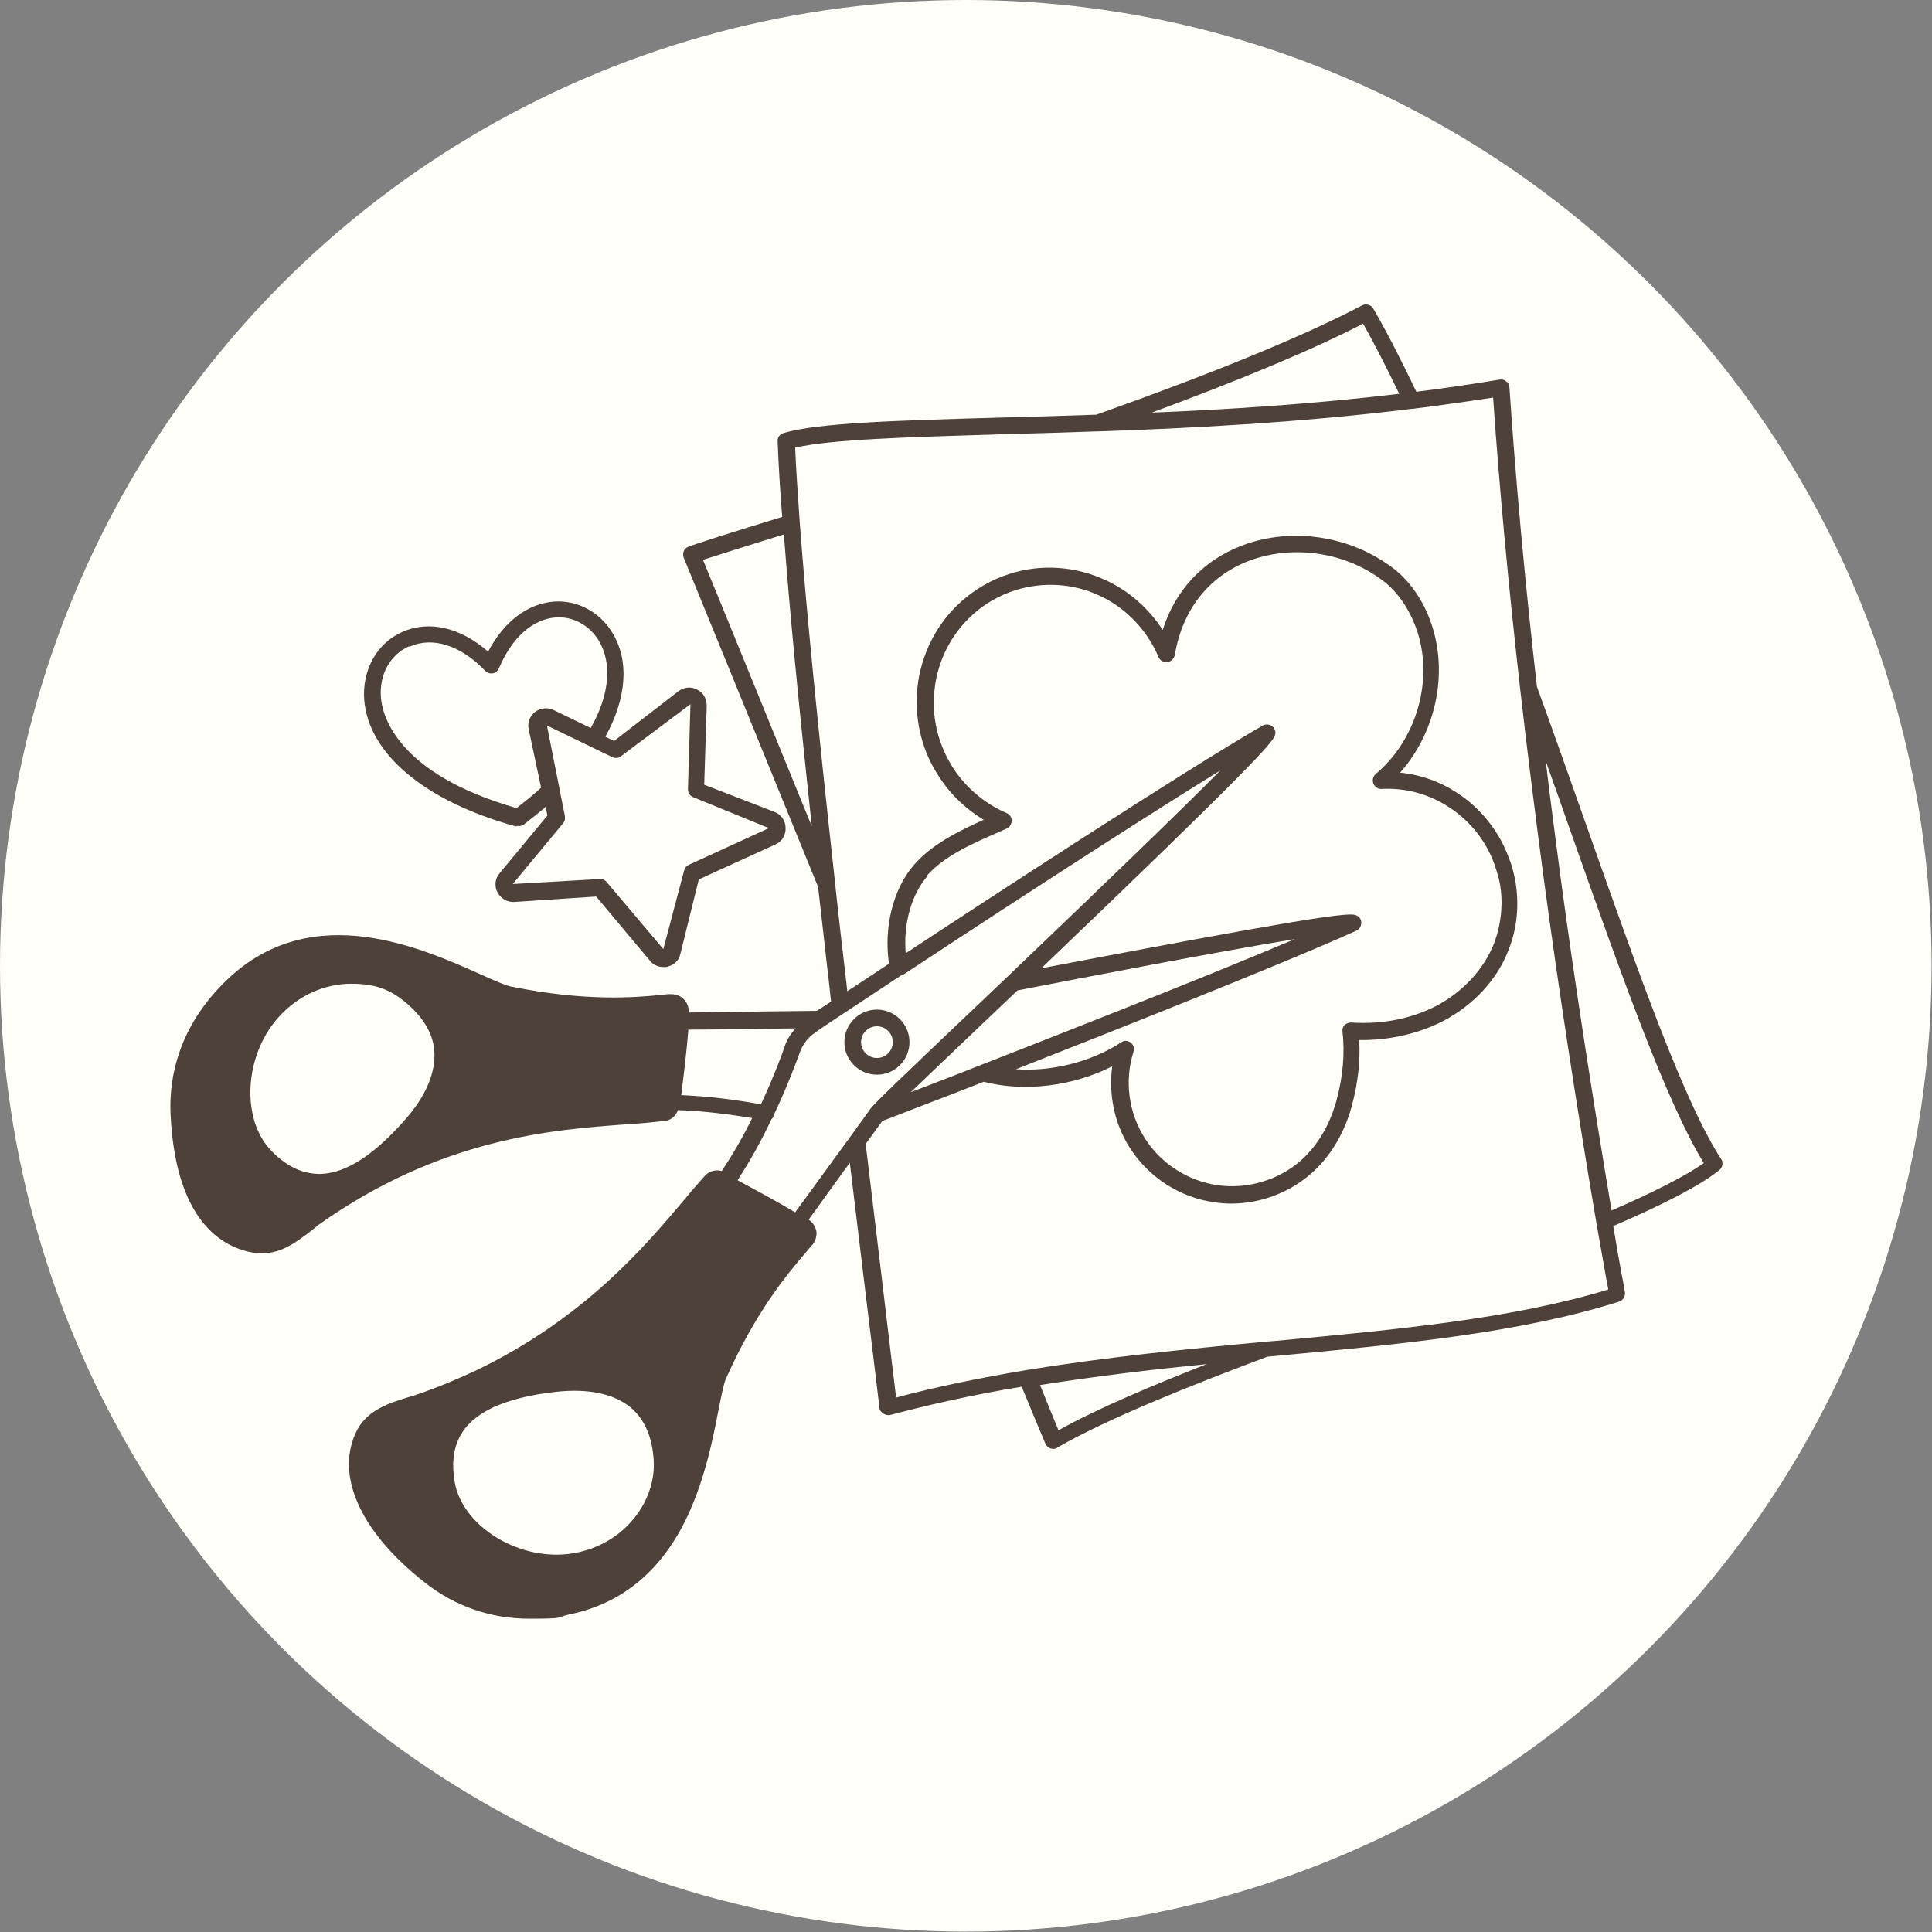 <?xml version="1.0" encoding="UTF-8"?>
<svg id="Layer_1" data-name="Layer 1" xmlns="http://www.w3.org/2000/svg" version="1.1" viewBox="0 0 463.1 463.1">
  <rect x="0" y="0" width="463.1" height="463.1" fill="#808080" stroke="none"/>
  <defs>
    <style>
      .cls-1 {
        fill: #4e4139;
      }

      .cls-1, .cls-2 {
        stroke-width: 0px;
      }

      .cls-2 {
        fill: #fffef8;
      }
    </style>
  </defs>
  <circle class="cls-2" cx="231.5" cy="231.5" r="231.5"/>
  <g>
    <path class="cls-1" d="M412.8,278.2c-9-13.6-19.9-44.6-32.6-80.5-3.8-10.7-7.7-21.9-11.8-33.1-2.9-25.4-5.1-49.6-6.6-71.8,0-.6-.3-1.1-.8-1.4-.4-.4-1-.5-1.6-.4-6.1,1-12.6,2-19.9,2.9-3.6-7.5-7.1-14.4-10.3-19.9-.5-.9-1.7-1.3-2.7-.8-13.7,7.2-34.5,15.8-63.7,26.2-8.1.3-15.9.5-23.2.7-24.2.7-43.3,1.2-51.8,3.7-.9.3-1.5,1.1-1.4,2,.2,4.9.5,10.9,1.1,18.1-11.8,3.6-21.5,6.7-22.6,7.2-1,.4-1.4,1.6-1,2.6.5,1.2,15.1,36.9,32.2,78.9.9,7.6,1.7,15.3,2.6,22.8l.5,4.7-3.4,2.2c-2.4,0-23.9.3-30.7.4v-.2c0-1.1-.4-2.2-1.2-3s-1.9-1.2-3.1-1.2-1.6.1-2.5.2c-6.2.6-17.9,1.6-35.7-2-1.5-.3-4.2-1.5-7.3-2.9-14.1-6.3-40.2-18.1-60.5.9-9.7,9.1-14.5,20.4-13.9,32.8,1.3,26.7,13.5,32.2,20.7,33.1h1.4c4.7,0,8.5-3,11.6-5.4.6-.4,1.1-.9,1.6-1.3,29.5-21,56.3-22.9,74-24.2,3.4-.2,6.4-.5,9-.8,1.6-.1,2.8-1.2,3.3-2.6,6.6.2,12.8,1.1,17.8,1.9-2.2,4.5-4.7,8.8-7.3,12.7-1.4-.4-3,0-4,1.1-1.5,1.7-3.2,3.6-5,5.8-9.6,11.4-24.2,28.6-50.1,41-4.5,2.1-9.3,4.1-14.3,5.8-.6.2-1.3.4-2,.6-4.2,1.3-9.3,2.9-11.9,7.6-5.6,10.6.4,24.4,16.1,36.7,7.2,5.7,15.8,8.7,25,8.7s6.3-.3,9.6-1c12.7-2.6,22.3-10.5,28.5-23.8h0c4.1-8.9,6-18.3,7.3-25.1.7-3.4,1.2-6.2,1.8-7.6,7.3-16.4,14.9-25.3,19-30.1.7-.8,1.3-1.6,1.8-2.1.7-.9,1-2,.9-3.1-.2-1.1-.8-2.1-1.8-2.8h-.1l9.9-13.7c1.4,11.7,2.7,22.4,3.8,31.5,1.6,13.1,2.8,22.8,3.3,27.2,0,.6.4,1.1.9,1.4.3.2.7.4,1.1.4h.5c9.8-2.6,20.1-4.9,31.6-6.8,3.4,8.2,5.5,13.3,5.7,13.7.2.5.7.9,1.2,1.1.2,0,.4.1.6.1.3,0,.7,0,1-.3,12.7-7.3,33.6-15.5,50.4-21.8l2.2-.2c30-2.8,58.4-5.5,82.1-13,.9-.3,1.5-1.2,1.4-2.1,0-.3-.3-1.9-.8-4.5-.5-2.7-1.2-6.6-2-11.5,12.4-5.4,20.6-9.6,25.4-13.4.8-.6,1-1.8.5-2.7l.2.4ZM326.8,77.7c2.7,4.8,5.6,10.5,8.6,16.7-21.1,2.5-41.7,3.8-59.3,4.5,22.1-8.2,38.8-15.2,50.6-21.3h0ZM187.9,128.1c1.3,17.4,3.5,40.4,6.7,70-12.7-31.1-23.1-56.7-26.1-63.9,3.1-1,10-3.2,19.4-6.1h0ZM222,210.1c4.2-4.9,11.1-7.9,17.3-10.6l2-.9c.7-.3,1.2-1.1,1.2-1.9s-.5-1.5-1.2-1.8c-5.6-2.4-10.4-6.6-13.5-11.9-3.1-5.3-4.5-11.5-3.8-17.6.7-7,4.1-13.6,9.3-18.2,2.9-2.6,6.3-4.5,10-5.7,6.6-2.1,14-1.7,20.3,1.3,6.3,2.9,11.4,8.3,14.1,14.7.3.8,1.2,1.3,2.1,1.2s1.6-.8,1.8-1.7c1.8-10.8,8.1-18.8,17.6-22.5,10.7-4.1,23.5-2.2,32.7,5,3.6,2.9,6.4,7.3,8,12.4,3.6,11.8-.6,25.6-10.1,33.6-.7.6-.9,1.5-.6,2.3s1.1,1.4,2,1.3c5.9-.3,11.5,1.3,16.3,4.5,4.9,3.2,8.7,8,10.7,13.5.5,1.5,1,3,1.3,4.6.9,4.9.3,10-1.4,14.5-2.4,6.1-7.5,11.6-13.8,14.9-6,3.1-13,4.5-20.4,4-.6,0-1.2.2-1.6.6-.4.4-.6,1-.5,1.6.6,5.2.1,10.9-1.5,16.7-1.6,5.7-4.5,10.6-8.4,14.1-5.4,4.8-12.9,7-20,6s-13.7-5.2-17.5-11.3c-3.9-6.1-4.9-13.8-2.7-20.7.3-.8,0-1.7-.7-2.2s-1.6-.6-2.3,0c-7.3,4.7-16.7,7-25.2,6.4,20.6-8.1,63.9-25.2,81.6-33.2.8-.4,1.2-1.1,1.2-2s-.7-1.6-1.5-1.8c-2.2-.6-15.4,1.4-75.2,12.8,50.4-48.2,55.4-54.1,56-55.8.3-.8,0-1.7-.6-2.2s-1.6-.6-2.3-.2c-18.9,10.9-67.4,42.6-85.6,54.6-.6-6.9,1.3-14,5.2-18.5h-.3ZM243.9,237.4c15.4-3,48.1-9.3,66.5-12.3-24.1,10.2-62.6,25.2-75.6,30.3-6,2.4-11.6,4.5-16.5,6.4,4.4-4.2,10.8-10.3,17.7-16.9l7.9-7.5h0ZM216.4,233.7h0c13.2-8.7,52.2-34.3,76.1-49-9.5,9.6-26.6,26.1-51,49.4l-8.3,7.9c-17.9,17-23.7,22.6-24.3,23.5h0c-.2.2-.3.3-.4.5h0l-4.7,6.5h0l-13.2,18.1c-4.5-2.7-10.1-5.7-13.8-7.7,2.9-4.5,5.7-9.4,8.1-14.6.4-.3.6-.8.7-1.3,3.5-7.4,5.5-13.1,6.1-14.7.7-1.9,1.9-3.6,3.6-4.7l.8-.6c.5-.3,1-.7,1.6-1.1h0l18.6-12.3h0ZM156.7,350.1c.2,3.4-.6,6.8-2.2,10-3.6,6.9-10.4,11.5-18.4,12.4-12.3,1.4-25.3-6.9-27.1-17.2-1.5-8.5,1.5-14.3,9.1-17.9,3.9-1.8,8.9-3.1,15.4-3.8,7.6-.8,13.7.5,17.7,3.8,3.3,2.8,5.2,7.1,5.5,12.8h0ZM104.1,251.9c.4,5.1-2,10.9-7.1,16.6-7.5,8.5-14.1,12.7-20.2,12.9-4.2,0-8-1.7-11.7-5.5-7.4-7.5-6.6-22.8,1.6-32,5-5.6,11.5-8.1,17.5-8.1s9.3,1.5,12.7,4.2h0c4.4,3.6,6.9,7.6,7.2,11.9h0ZM165,246.8c4.9,0,18.1-.2,25.7-.3-1.2,1.3-2.2,2.9-2.7,4.6-.5,1.5-2.4,6.7-5.6,13.6-5-.9-11.8-1.9-19.1-2.2.5-4.1,1.3-10.5,1.7-15.7h0ZM253.7,342.8c-.9-2.1-2.4-5.9-4.4-10.8,13.3-2.1,26.5-3.7,39.9-5-12.7,5-25.9,10.5-35.4,15.8h-.1ZM305.9,321.4l-2.5.2c-19.3,1.8-38.2,3.7-57.3,6.8-11.3,1.9-21.6,4-31.3,6.6-.6-5.1-1.7-13.8-3-25-1.2-10.2-2.7-22.4-4.3-35.8l4-5.5,8.3-3.2c4.7-1.8,10.2-3.9,16-6.2,9.7,2.5,21.3,1.1,30.8-3.7-.9,6.7.5,13.7,4.2,19.5,4.5,7.1,12.1,12,20.4,13.1,1.3.2,2.6.3,3.9.3,7,0,14-2.6,19.3-7.3,4.5-4,7.8-9.5,9.6-16,1.5-5.5,2.1-10.9,1.8-15.9,7.1.1,14.2-1.5,20.2-4.6,7.2-3.8,12.9-9.9,15.6-17,2.1-5.3,2.6-11,1.6-16.7-.4-1.9-.8-3.6-1.5-5.3-2.3-6.3-6.6-11.8-12.2-15.5-4.2-2.8-8.9-4.5-13.9-5,8.2-9.2,11.4-22.7,7.9-34.4-1.7-5.9-5.1-11.1-9.3-14.4-10.3-8-24.6-10.2-36.6-5.6-9.3,3.6-15.9,10.7-18.9,20.2-3.3-5.1-8-9.3-13.6-11.9-7.2-3.4-15.7-4-23.2-1.5-4.2,1.3-8.1,3.6-11.4,6.5-5.9,5.2-9.8,12.8-10.6,20.8-.7,6.9.8,14.1,4.4,20,2.8,4.8,6.8,8.8,11.5,11.6-6,2.7-12.5,5.9-16.8,10.9-5,5.8-7.2,15.1-5.9,23.6l-10,6.6-.3-2.7c-.9-7.6-1.8-15.3-2.6-23h0c-4.2-38.1-7-66.4-8.5-86.7-.5-7.1-.9-13-1.1-17.9,8.7-2,26.7-2.5,49.2-3.2,7.3-.2,15-.4,23.2-.7h.4c20.5-.7,47.5-2,75-5.4h.2c7.1-.9,13.4-1.8,19.3-2.7,1.5,21.8,3.7,45.3,6.5,70,1.7,14.9,3.6,30,5.6,45,3.6,26.8,7.9,54.8,12.7,83.1,1,5.6,1.8,10.1,2.3,13,.2,1.1.4,2,.5,2.7-23,7-50.5,9.6-79.6,12.3h0ZM386.3,290.2c-4.6-27.4-8.8-54.4-12.3-80.4-1.2-9.1-2.4-18.2-3.5-27.4,2,5.6,4,11.2,5.9,16.7,12.3,34.8,23,65,32,79.7-4.6,3.2-11.9,6.9-22.2,11.4h.1Z"/>
    <path class="cls-1" d="M210.2,257.6c4.3,0,7.8-3.5,7.8-7.8s-3.5-7.8-7.8-7.8-7.8,3.5-7.8,7.8,3.5,7.8,7.8,7.8ZM210.2,246c2.1,0,3.8,1.7,3.8,3.8s-1.7,3.8-3.8,3.8-3.8-1.7-3.8-3.8,1.7-3.8,3.8-3.8Z"/>
    <path class="cls-1" d="M123.8,198h.6c.4,0,.9-.1,1.2-.4,1.8-1.4,3.6-2.8,5.2-4.2l.4,2.1-11.6,14c-1,1.3-1.1,3.1-.3,4.5.8,1.4,2.3,2.3,4,2.2l19.6-1.3,12.9,15.4c.8,1,2,1.5,3.2,1.5s.6,0,1-.1c1.6-.4,2.8-1.5,3.1-3.1l4.4-17.8,18.4-8.4c1.6-.7,2.5-2.3,2.4-4,0-1.7-1.1-3.2-2.7-3.8l-16.8-6.5.6-18.9c0-1.7-.8-3.2-2.3-3.9-1.5-.8-3.2-.6-4.5.4l-15.4,11.9-2.1-1c5.1-9.2,5.8-18.2,1.7-24.9-3-5-8.4-7.9-14-7.5-6.4.5-12,4.8-15.8,12-6.6-5.8-14.2-7.6-20.6-4.7-6.1,2.7-9.6,9.1-9.1,16.2,1,13,14.6,24.4,36.4,30.4h.1ZM148.8,181.3l16.7-12.5-.6,20.4c0,.9.5,1.6,1.3,1.9l18.1,7.4-19.2,8.8c-.6.3-1,.8-1.1,1.3l-5,18.9-13.6-16.1c-.4-.5-.9-.7-1.5-.7s0,0-.1,0l-20.9,1.2,12.1-14.6c.4-.5.5-1.1.4-1.7l-4.3-21.7,15.7,7.6c.7.3,1.5.2,2.1-.2h0ZM98.2,155c5.5-2.5,12.3-.3,18.1,5.8.5.5,1.1.7,1.8.6.7-.1,1.2-.6,1.5-1.2,3.1-7.4,8.1-11.8,13.6-12.2,4.1-.3,8,1.8,10.3,5.5,3.3,5.5,2.6,13.1-1.9,21l-8.9-4.3c-1.4-.7-3.1-.5-4.4.4-1.2.9-1.9,2.5-1.6,4.1l3,14.1c-1.7,1.6-3.7,3.2-5.9,4.9-28.9-8.3-32.2-22.4-32.5-26.6-.4-5.4,2.2-10.2,6.8-12.2h0Z"/>
  </g>
</svg>